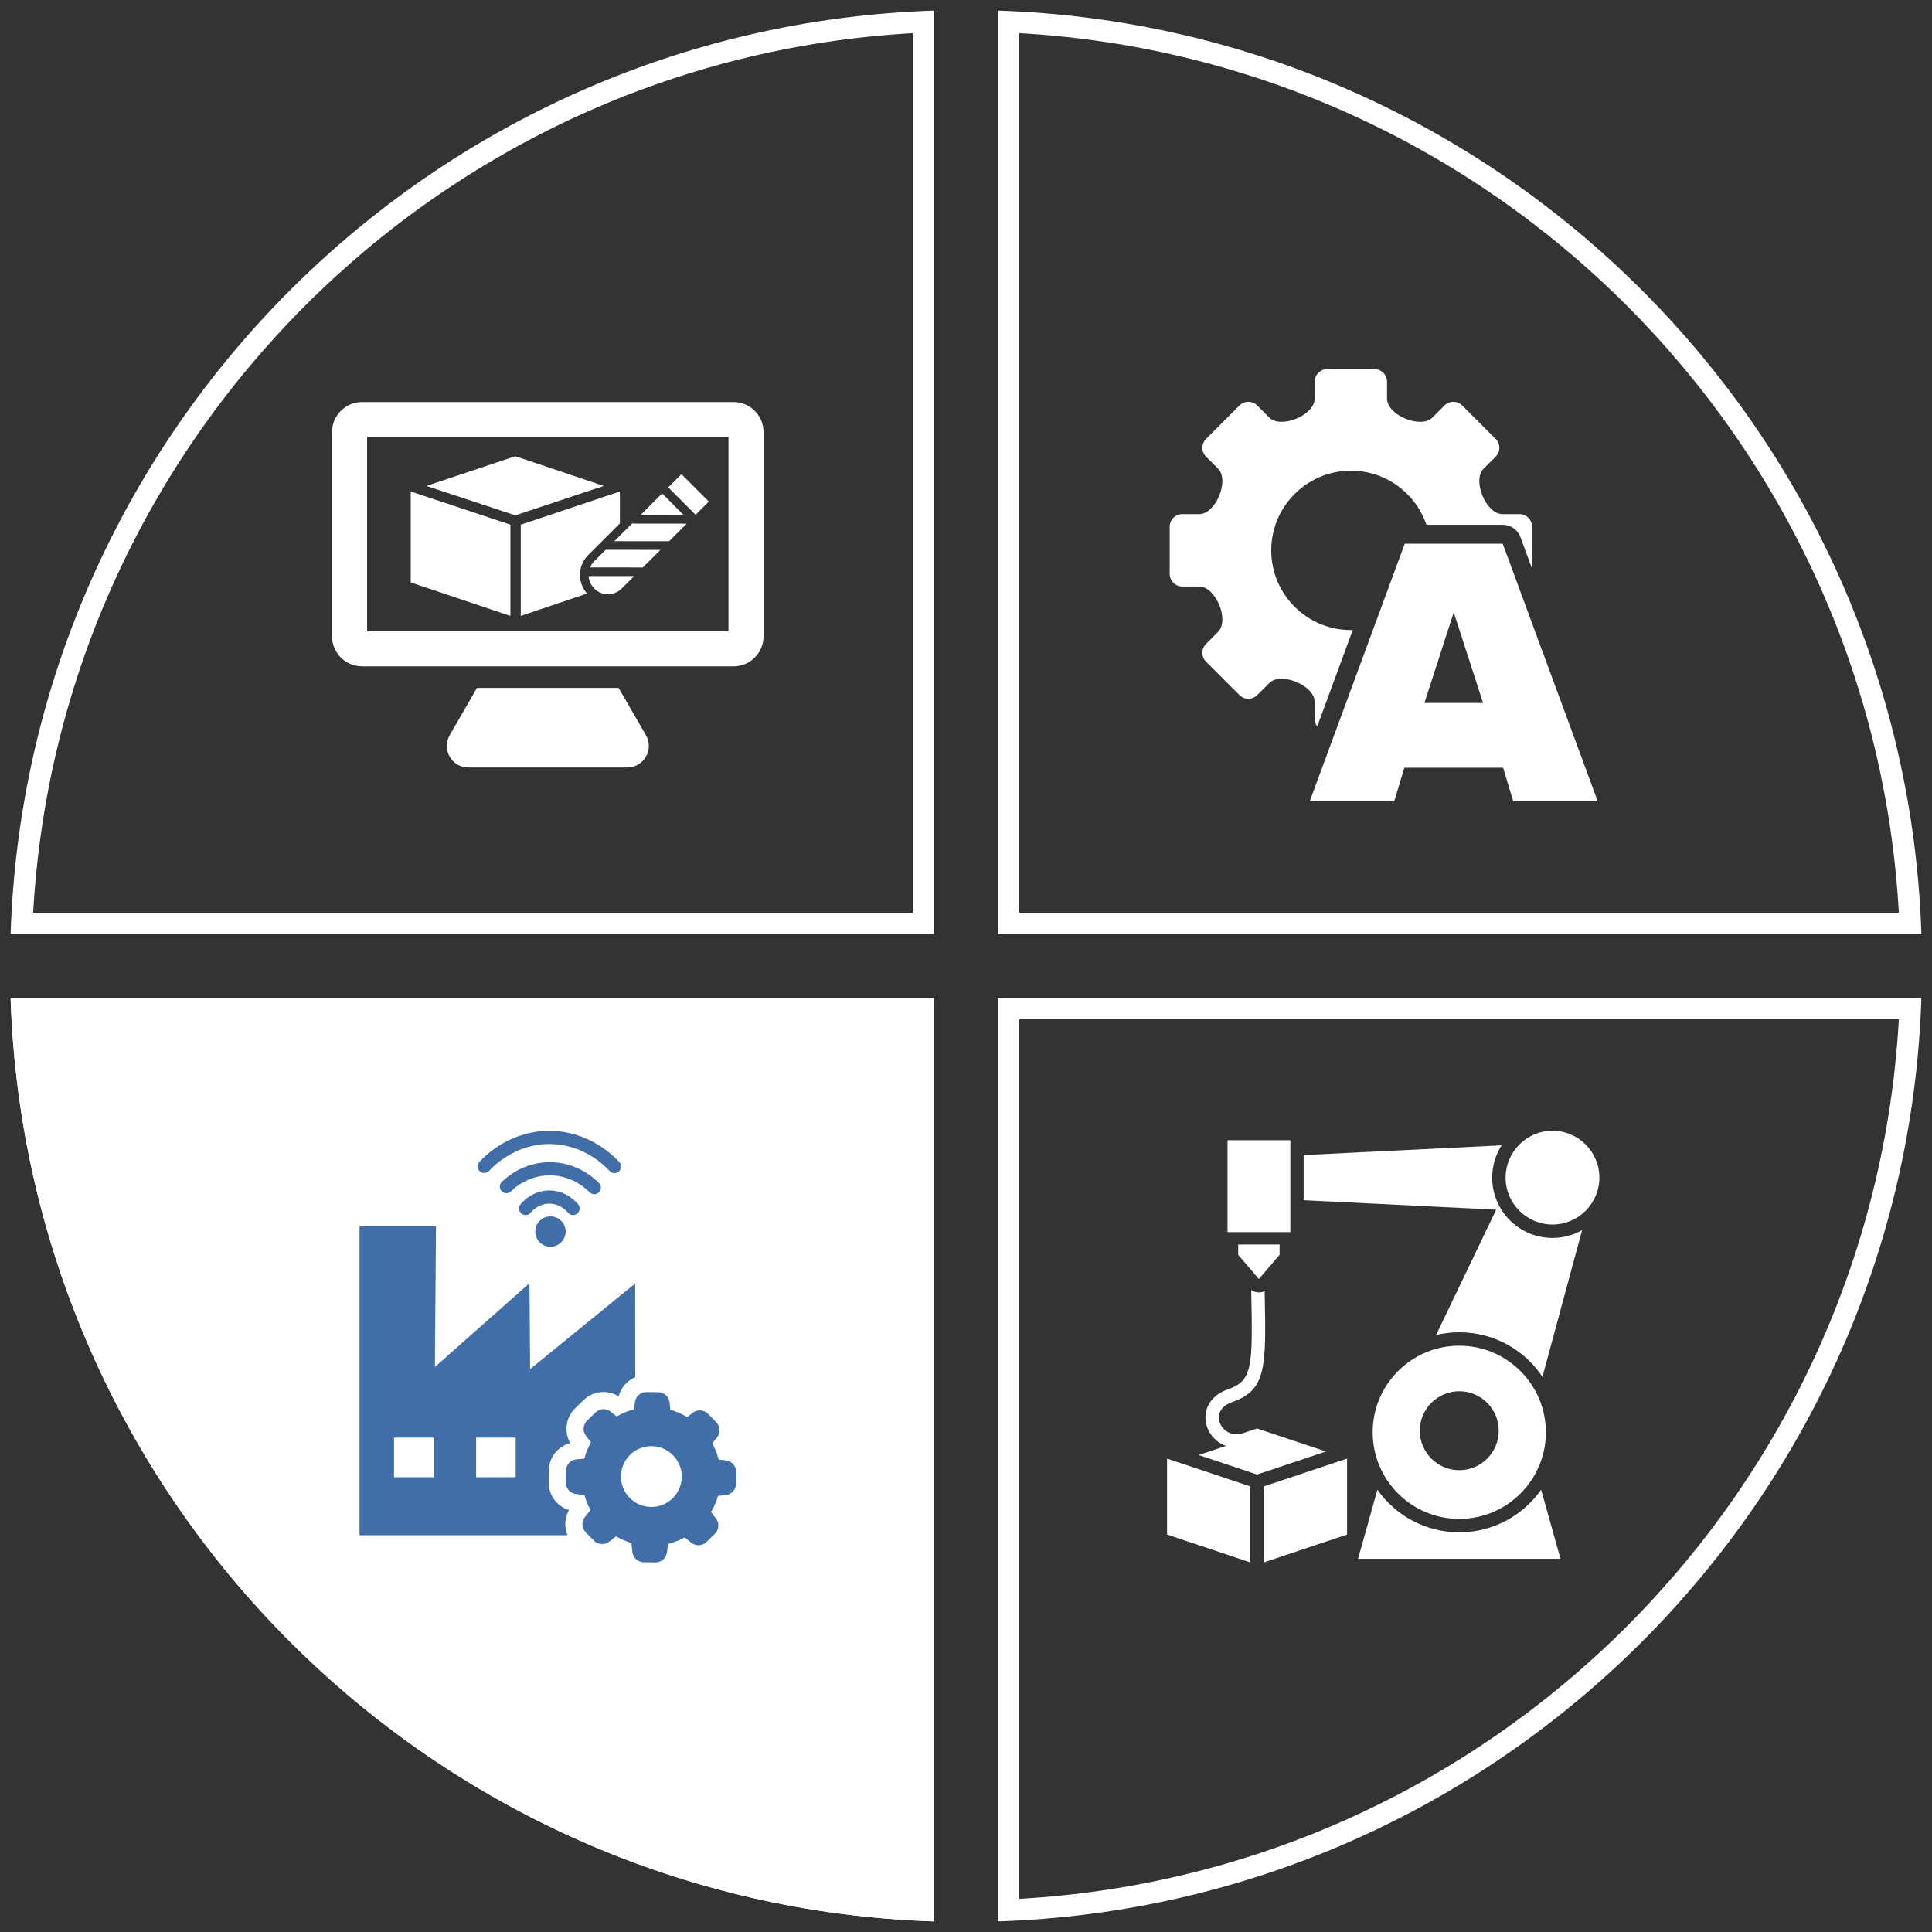 <?xml version="1.0" encoding="UTF-8" standalone="no"?>
<svg xmlns:dc="http://purl.org/dc/elements/1.1/" xmlns:cc="http://creativecommons.org/ns#" xmlns:rdf="http://www.w3.org/1999/02/22-rdf-syntax-ns#" xmlns:svg="http://www.w3.org/2000/svg" xmlns="http://www.w3.org/2000/svg" xmlns:sodipodi="http://sodipodi.sourceforge.net/DTD/sodipodi-0.dtd" xmlns:inkscape="http://www.inkscape.org/namespaces/inkscape" width="716" height="716" viewBox="0 0 716 716" version="1.1" xml:space="preserve" style="clip-rule:evenodd;fill-rule:evenodd;stroke-linejoin:round;stroke-miterlimit:2" id="svg518" sodipodi:docname="ba_digital_factory_white.svg" inkscape:version="1.0.1 (3bc2e813f5, 2020-09-07)"><rect x="0" y="0" width="716" height="716" fill="#333333" stroke="none"/><defs id="defs522"/><sodipodi:namedview pagecolor="#ff45ff" bordercolor="#666666" borderopacity="1" objecttolerance="10" gridtolerance="10" guidetolerance="10" inkscape:pageopacity="0" inkscape:pageshadow="2" inkscape:window-width="1920" inkscape:window-height="1017" id="namedview520" showgrid="false" lock-margins="true" fit-margin-right="-42" fit-margin-top="-42" fit-margin-left="-42" fit-margin-bottom="-42" inkscape:zoom="1.0625" inkscape:cx="358" inkscape:cy="357.009" inkscape:window-x="1912" inkscape:window-y="-8" inkscape:window-maximized="1" inkscape:current-layer="svg518"/>
    <g transform="translate(-967,-925.991)" id="g516">
        <g id="ba_digital_factory" transform="translate(925,883.991)">
            <rect x="0" y="0" width="800" height="800" style="fill:none" id="rect397"/>
            <g transform="translate(-35.25,-21.268)" id="g401">
                <path d="M 789.325,433.019 C 783.27,619.227 633.203,769.292 447.001,775.343 V 433.019 Z m -8.363,8 H 455.001 V 766.98 C 630.418,757.121 771.109,616.425 780.962,441.019 Z" style="fill:#ffffff" id="path399"/>
            </g>
            <g transform="translate(-35.25,-21.268)" id="g407">
                <path d="M 81.176,433.019 H 423.5 V 775.343 C 237.292,769.288 87.226,619.22 81.176,433.019 Z" style="fill:#ffffff" id="path403"/>
                <path d="M 81.176,433.019 H 423.5 V 775.343 C 237.292,769.288 87.226,619.22 81.176,433.019 Z M 415.5,766.98 V 441.019 H 89.538 C 99.398,616.436 240.093,757.127 415.5,766.98 Z" style="fill:#ffffff" id="path405"/>
            </g>
            <g transform="translate(-35.25,-21.268)" id="g411">
                <path d="M 423.5,67.193 V 409.517 H 81.176 C 87.23,223.31 237.298,73.244 423.5,67.193 Z m -8,8.363 C 240.083,85.416 99.392,226.111 89.538,401.517 H 415.5 Z" style="fill:#ffffff" id="path409"/>
            </g>
            <g transform="translate(-35.25,-21.268)" id="g415">
                <path d="m 447.001,67.193 c 186.208,6.055 336.274,156.123 342.324,342.324 H 447.001 Z m 8,8.363 V 401.517 H 780.963 C 771.103,226.101 630.408,85.41 455.001,75.556 Z" style="fill:#ffffff" id="path413"/>
            </g>
            <g transform="translate(-7.383,-0.256)" id="g513">
                <g transform="matrix(0.887,0,0,0.887,29.786,53.841)" id="g441">
                    <g transform="matrix(1.97,0,0,1.97,172.318,458.481)" id="g419">
                        <path d="m 44.425,80.896 c -2.56,-0.771 -4.358,-3.153 -4.318,-5.904 l 0.029,-2.459 c 0.022,-2.786 1.919,-5.15 4.543,-5.832 -1.348,-2.37 -0.962,-5.402 1.037,-7.358 l 1.782,-1.742 c 1.143,-1.119 2.652,-1.735 4.247,-1.735 1.132,0 2.246,0.321 3.206,0.915 0.485,-1.85 1.815,-3.337 3.527,-4.06 C 58.469,42.664 58.459,34.28 58.452,32.86 51.028,38.91 43.603,44.959 36.178,51.009 36.133,44.936 36.086,38.862 36.04,32.789 29.354,38.713 22.668,44.637 15.982,50.562 16.058,40.609 16.134,30.656 16.21,20.703 H 0 v 65.546 h 44.112 c -0.718,-1.713 -0.626,-3.695 0.313,-5.353 z M 15.697,73.938 H 7.309 v -8.386 h 8.388 z m 17.416,0 h -8.387 v -8.386 h 8.387 z" style="fill:#416ea8" id="path417"/>
                    </g>
                    <g transform="matrix(1.97,0,0,1.97,172.318,458.481)" id="g423">
                        <path d="m 37.271,21.838 c 0,1.776 1.444,3.221 3.22,3.221 1.777,0 3.221,-1.445 3.221,-3.221 0,-1.776 -1.444,-3.221 -3.221,-3.221 -1.776,0 -3.22,1.445 -3.22,3.221 z" style="fill:#416ea8" id="path421"/>
                    </g>
                    <g transform="matrix(1.97,0,0,1.97,172.318,458.481)" id="g427">
                        <path d="m 44.19,17.814 c 0.481,0.603 1.36,0.704 1.965,0.222 0.603,-0.481 0.703,-1.36 0.221,-1.964 -0.394,-0.495 -2.535,-2.954 -6.125,-2.954 h -0.044 c -3.565,0.02 -5.692,2.464 -6.082,2.954 -0.481,0.604 -0.381,1.483 0.223,1.964 0.257,0.205 0.565,0.305 0.87,0.305 0.411,0 0.818,-0.181 1.094,-0.528 0.154,-0.192 1.571,-1.886 3.911,-1.899 h 0.027 c 2.358,0 3.784,1.705 3.94,1.9 z" style="fill:#416ea8" id="path425"/>
                    </g>
                    <g transform="matrix(1.97,0,0,1.97,172.318,458.481)" id="g431">
                        <path d="m 48.778,13.492 c 0.274,0.281 0.638,0.423 1.003,0.423 0.35,0 0.702,-0.131 0.973,-0.395 0.554,-0.539 0.567,-1.423 0.028,-1.977 -1.014,-1.044 -4.743,-4.422 -10.425,-4.422 -0.052,0 -0.105,10e-4 -0.157,10e-4 -5.272,0.058 -8.771,2.946 -10.03,4.185 -0.551,0.541 -0.557,1.426 -0.016,1.976 0.541,0.551 1.426,0.559 1.976,0.017 1.019,-1.002 3.846,-3.336 8.101,-3.382 4.653,-0.047 7.719,2.723 8.547,3.574 z" style="fill:#416ea8" id="path429"/>
                    </g>
                    <g transform="matrix(1.97,0,0,1.97,172.318,458.481)" id="g435">
                        <path d="m 27.474,8.96 c 0.897,-0.988 5.75,-5.909 13.27,-5.681 6.796,0.201 11.118,4.424 12.281,5.713 0.275,0.306 0.656,0.462 1.038,0.462 0.334,0 0.669,-0.119 0.936,-0.36 C 55.572,8.577 55.618,7.693 55.101,7.12 53.75,5.623 48.73,0.718 40.827,0.484 32.306,0.239 26.866,5.47 25.404,7.081 24.886,7.653 24.928,8.537 25.5,9.056 26.072,9.574 26.955,9.532 27.474,8.96 Z" style="fill:#416ea8" id="path433"/>
                    </g>
                    <g transform="matrix(1.97,0,0,1.97,172.318,458.481)" id="g439">
                        <path d="M 77.738,70.378 76.15,70.172 C 75.846,68.977 75.396,67.82 74.808,66.743 l 0.99,-1.215 c 0.783,-0.97 0.725,-2.362 -0.147,-3.253 l -1.735,-1.773 c -0.478,-0.489 -1.113,-0.739 -1.752,-0.739 -0.526,0 -1.054,0.169 -1.501,0.513 l -1.185,0.911 C 68.362,60.512 67.166,59.992 65.911,59.64 l -0.156,-1.538 c -0.128,-1.235 -1.166,-2.185 -2.41,-2.195 l -2.479,-0.03 h -0.039 c -1.227,0 -2.264,0.914 -2.42,2.136 l -0.196,1.529 c -1.293,0.333 -2.537,0.842 -3.693,1.509 l -1.225,-1 c -0.455,-0.367 -1.003,-0.55 -1.548,-0.55 -0.617,0 -1.231,0.234 -1.705,0.697 l -1.783,1.743 c -0.892,0.873 -0.989,2.264 -0.226,3.254 l 1.049,1.352 c -0.607,1.077 -1.088,2.224 -1.401,3.429 l -1.715,0.176 c -1.234,0.127 -2.184,1.166 -2.194,2.41 l -0.03,2.479 c -0.019,1.244 0.902,2.303 2.136,2.459 l 1.822,0.235 c 0.304,1.107 0.736,2.165 1.293,3.164 l -1.174,1.451 c -0.785,0.97 -0.726,2.361 0.146,3.253 l 1.735,1.772 c 0.478,0.49 1.113,0.74 1.751,0.74 0.526,0 1.054,-0.169 1.5,-0.514 l 1.461,-1.126 c 1.029,0.607 2.116,1.087 3.252,1.42 l 0.197,1.881 c 0.127,1.234 1.166,2.185 2.41,2.195 L 62.747,92 h 0.039 c 1.228,0 2.265,-0.914 2.42,-2.136 l 0.226,-1.783 c 1.234,-0.304 2.41,-0.764 3.527,-1.371 l 1.371,1.106 c 0.455,0.368 1.002,0.55 1.548,0.55 0.617,0 1.232,-0.233 1.705,-0.696 l 1.774,-1.734 c 0.891,-0.873 0.989,-2.263 0.225,-3.253 l -1.049,-1.362 c 0.647,-1.078 1.147,-2.223 1.49,-3.429 l 1.626,-0.166 c 1.235,-0.128 2.185,-1.166 2.195,-2.411 l 0.028,-2.479 c 0.021,-1.244 -0.9,-2.302 -2.134,-2.458 z m -15.859,9.866 c -0.024,0 -0.049,0 -0.072,-0.001 -3.557,-0.039 -6.408,-2.968 -6.368,-6.525 0.039,-3.531 2.928,-6.368 6.453,-6.368 h 0.071 c 3.557,0.04 6.408,2.968 6.369,6.525 -0.039,3.532 -2.929,6.369 -6.453,6.369 z" style="fill:#416ea8" id="path437"/>
                    </g>
                </g>
                <g transform="matrix(1.796,0,0,1.796,-395.797,-443.359)" id="g479">
                    <g transform="translate(488.693,502.787)" id="g445">
                        <path d="M 17.188,74.319 0,68.573 V 84.251 L 17.195,90 c -0.001,-0.025 -0.007,-0.05 -0.007,-0.076 z" style="fill:#ffffff" id="path443"/>
                    </g>
                    <g transform="translate(488.693,502.787)" id="g449">
                        <path d="m 19.954,89.924 c 0,0.026 -0.006,0.051 -0.008,0.076 L 37.143,84.251 V 68.573 l -17.189,5.746 z" style="fill:#ffffff" id="path447"/>
                    </g>
                    <g transform="translate(488.693,502.787)" id="g453">
                        <path d="m 79.534,23.045 c -6.871,0 -12.443,-5.571 -12.443,-12.442 0,-2.453 0.713,-4.739 1.94,-6.666 L 28.187,5.946 V 15.26 L 67.916,17.214 55.508,43.08 c 1.539,-0.365 3.141,-0.565 4.791,-0.565 7.16,0 13.466,3.649 17.167,9.186 l 8.173,-30.258 c -1.804,1.018 -3.885,1.602 -6.105,1.602 z" style="fill:#ffffff" id="path451"/>
                    </g>
                    <g transform="translate(488.693,502.787)" id="g457">
                        <path d="m 60.299,83.786 c -6.989,0 -13.162,-3.477 -16.895,-8.793 L 39.416,89.249 H 81.181 L 77.193,74.993 c -3.732,5.316 -9.905,8.793 -16.894,8.793 z" style="fill:#ffffff" id="path455"/>
                    </g>
                    <g transform="translate(488.693,502.787)" id="g461">
                        <path d="m 60.299,54.683 c 4.496,0 8.142,3.645 8.142,8.143 0,4.497 -3.646,8.143 -8.142,8.143 -4.498,0 -8.143,-3.646 -8.143,-8.143 0,-4.498 3.645,-8.143 8.143,-8.143 z m 0,-9.401 c -9.854,0 -17.87,8.016 -17.87,17.869 0,9.853 8.016,17.87 17.87,17.87 9.853,0 17.869,-8.017 17.869,-17.87 0,-9.853 -8.016,-17.869 -17.869,-17.869 z" style="fill:#ffffff" id="path459"/>
                    </g>
                    <g transform="translate(488.693,502.787)" id="g465">
                        <path d="m 79.534,20.278 c 5.335,0 9.676,-4.34 9.676,-9.675 0,-5.335 -4.341,-9.676 -9.676,-9.676 -5.335,0 -9.676,4.341 -9.676,9.676 0,5.335 4.341,9.675 9.676,9.675 z" style="fill:#ffffff" id="path463"/>
                    </g>
                    <g transform="translate(488.693,502.787)" id="g469">
                        <path d="m 10.218,64.857 c 0.588,0.484 1.24,0.851 1.935,1.098 l -5.63,1.882 12.048,4.028 14.209,-4.751 -14.209,-4.749 -3.422,1.143 c -1.579,0.258 -2.634,-0.344 -3.172,-0.786 -0.29,-0.239 -0.531,-0.522 -0.729,-0.826 -0.458,-0.704 -0.661,-1.539 -0.521,-2.322 0.21,-1.177 1.167,-2.12 2.693,-2.651 7.143,-2.489 7.045,-7.185 6.718,-22.745 -0.001,-0.051 -0.003,-0.104 -0.004,-0.154 -0.366,0.173 -0.769,0.268 -1.184,0.268 -0.574,0 -1.127,-0.182 -1.588,-0.506 0.003,0.149 0.007,0.303 0.01,0.45 0.328,15.65 0.238,18.297 -4.863,20.075 -2.474,0.862 -4.117,2.603 -4.505,4.777 -0.227,1.264 -0.013,2.559 0.564,3.704 0.39,0.776 0.945,1.484 1.65,2.065 z" style="fill:#ffffff" id="path467"/>
                    </g>
                    <g transform="translate(488.693,502.787)" id="g473">
                        <path d="m 18.95,31.525 4.272,-5 v -2.12 h -8.544 v 2.12 z" style="fill:#ffffff" id="path471"/>
                    </g>
                    <g transform="translate(488.693,502.787)" id="g477">
                        <rect x="12.48" y="2.88" width="12.961" height="18.96" style="fill:#ffffff" id="rect475"/>
                    </g>
                </g>
                <g transform="matrix(2.001,0,0,2.001,482.875,178.993)" id="g485">
                    <path d="m 27.318,66.212 c -0.295,-0.389 -0.47,-0.875 -0.47,-1.401 v -3.143 c 0,-3.058 -6.25,-5.655 -8.414,-3.491 l -2.226,2.227 c -0.907,0.907 -2.378,0.907 -3.286,0 L 6.73,54.212 c -0.907,-0.908 -0.907,-2.379 0,-3.287 L 8.956,48.699 C 11.12,46.535 8.525,40.286 5.467,40.286 H 2.323 C 1.04,40.286 0,39.246 0,37.963 v -8.758 c 0,-1.283 1.04,-2.323 2.323,-2.323 h 3.144 c 3.059,0 5.651,-6.249 3.489,-8.414 L 6.73,16.242 c -0.907,-0.907 -0.907,-2.378 0,-3.286 l 6.192,-6.192 c 0.908,-0.907 2.379,-0.907 3.286,0 l 2.226,2.226 c 2.163,2.165 8.414,-0.432 8.414,-3.489 V 2.357 c 0,-1.283 1.04,-2.324 2.323,-2.324 h 8.758 c 1.283,0 2.323,1.041 2.323,2.324 v 3.144 c 0,3.057 6.25,5.654 8.413,3.489 l 2.227,-2.226 c 0.907,-0.907 2.378,-0.907 3.286,0 l 6.191,6.192 c 0.909,0.908 0.909,2.379 0,3.286 l -2.225,2.226 c -2.162,2.164 0.43,8.413 3.489,8.414 h 3.144 c 1.283,0 2.323,1.04 2.323,2.323 v 7.744 L 64.96,31.147 C 64.452,29.772 63.142,28.858 61.676,28.858 H 47.545 C 45.568,23.035 40.053,18.84 33.565,18.84 c -8.146,0 -14.76,6.614 -14.76,14.76 0,8.146 6.614,14.76 14.76,14.76 0.113,0 0.226,-10e-4 0.339,-0.004 z" style="fill:#ffffff" id="path481"/>
                    <path d="M 79.248,80.001 H 63.605 L 61.748,73.857 H 43.462 l -1.857,6.144 H 25.963 L 43.534,32.358 H 61.676 Z M 47.176,61.858 H 58.034 L 52.606,45.072 Z" style="fill:#ffffff" id="path483"/>
                </g>
                <g transform="matrix(0.898,0,0,0.898,24.403,16.447)" id="g511">
                    <g transform="matrix(1.783,0,0,1.783,164.853,193.918)" id="g489">
                        <path d="M 27.23,77.513 C 25.309,80.84 27.711,85 31.553,85 h 36.769 c 3.841,0 6.244,-4.16 4.322,-7.487 L 66.335,66.586 H 33.539 Z" style="fill:#ffffff" id="path487"/>
                    </g>
                    <g transform="matrix(1.783,0,0,1.783,164.853,193.918)" id="g493">
                        <path d="M 91.76,53.477 H 8.115 V 8.533 H 91.76 Z M 92.919,0.419 H 6.955 C 3.114,0.419 0,3.532 0,7.374 v 47.262 c 0,3.842 3.114,6.956 6.955,6.956 h 85.964 c 3.842,0 6.956,-3.114 6.956,-6.956 V 7.374 c 0,-3.842 -3.114,-6.955 -6.956,-6.955 z" style="fill:#ffffff" id="path491"/>
                    </g>
                    <g transform="matrix(1.783,0,0,1.783,164.853,193.918)" id="g497">
                        <path d="M 21.84,19.838 42.42,12.96 62.88,19.838 42.42,26.64 Z" style="fill:#ffffff" id="path495"/>
                    </g>
                    <g transform="matrix(1.783,0,0,1.783,164.853,193.918)" id="g501">
                        <path d="m 66.624,28.505 -7.34,7.324 c -1.226,1.222 -1.902,2.849 -1.904,4.581 -0.002,1.612 0.581,3.136 1.649,4.327 L 43.68,49.92 V 28.8 l 22.944,-7.68 z" style="fill:#ffffff" id="path499"/>
                    </g>
                    <g transform="matrix(1.783,0,0,1.783,164.853,193.918)" id="g505">
                        <path d="M 18.215,21.12 V 42.172 L 41.28,49.92 V 28.8 Z" style="fill:#ffffff" id="path503"/>
                    </g>
                    <g transform="matrix(1.783,0,0,1.783,164.853,193.918)" id="g509">
                        <path d="m 59.389,40.696 10.528,0.012 -2.889,2.882 c -0.875,0.873 -2.021,1.309 -3.166,1.309 -1.149,0 -2.297,-0.438 -3.173,-1.316 -0.802,-0.804 -1.235,-1.836 -1.3,-2.887 z m 3.939,-6.077 12.677,0.015 -4.086,4.076 -12.196,-0.014 c 0.219,-0.528 0.544,-1.023 0.974,-1.452 z M 82.092,28.56 78.007,32.636 65.33,32.622 69.415,28.546 Z m -0.724,-2 -9.95,-0.012 4.98,-4.969 z m -3.554,-6.394 3.062,-3.055 6.331,6.346 -3.062,3.055 z" style="fill:#ffffff" id="path507"/>
                    </g>
                </g>
            </g>
        </g>
    </g>
</svg>